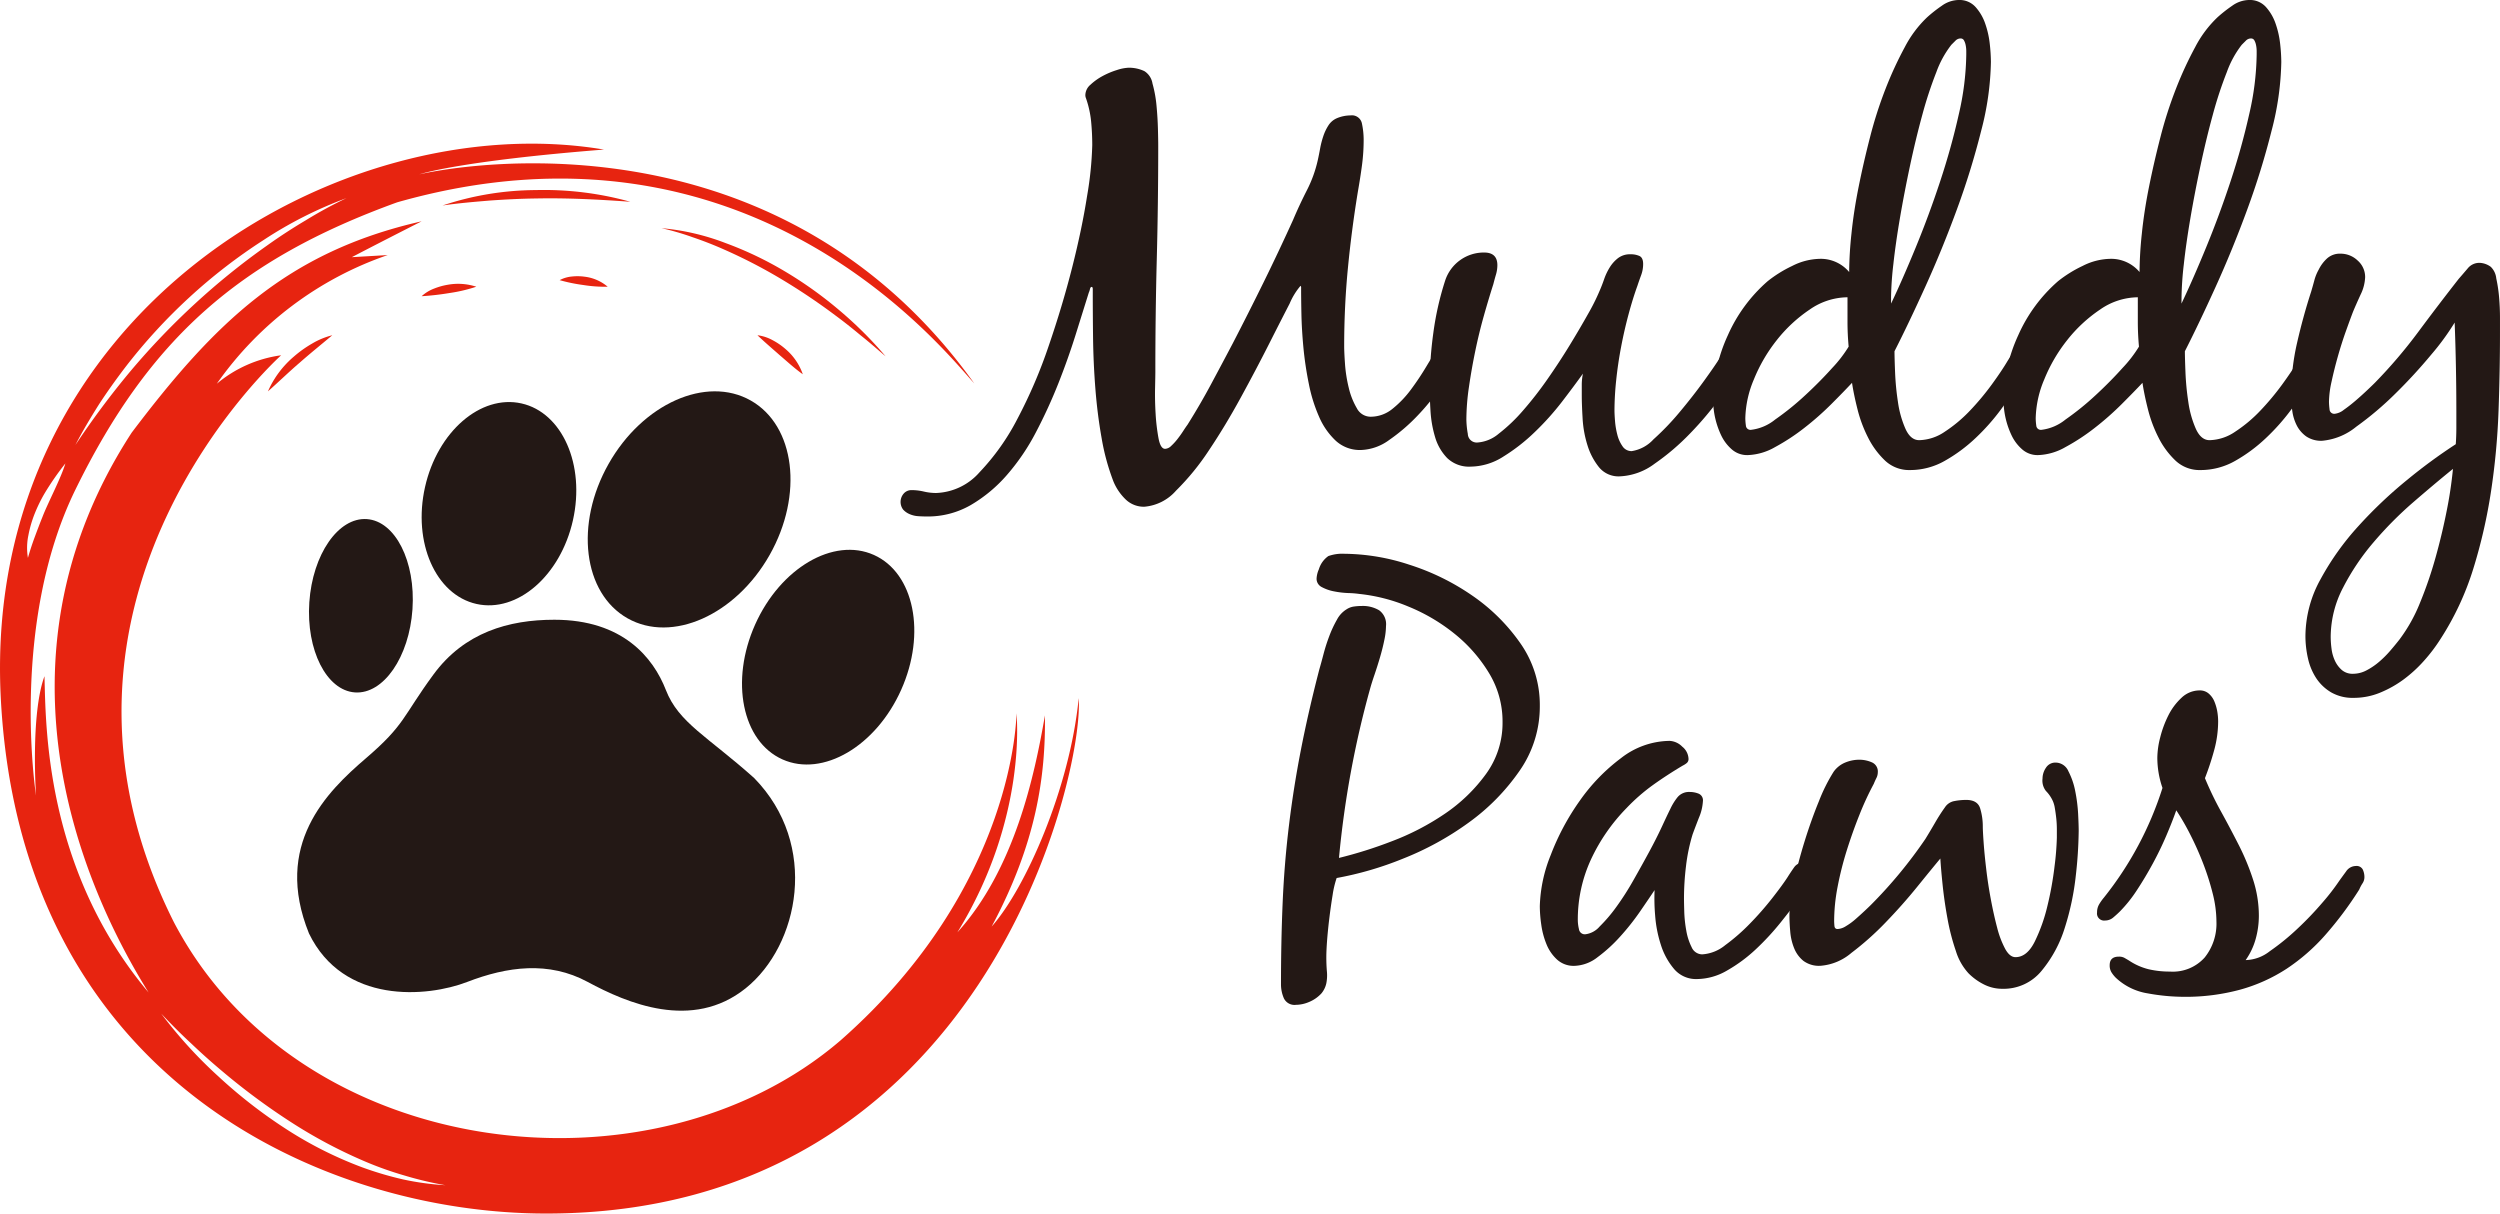 <svg xmlns="http://www.w3.org/2000/svg" viewBox="0 0 296.215 143.788">
  <defs>
    <style>
      .cls-1 {
        fill: #231815;
      }

      .cls-2 {
        fill: #e72410;
      }
    </style>
  </defs>
  <title>AVE-64978_Final_AVE-64978 [Converted]</title>
  <ellipse class="cls-1" cx="203.686" cy="610.479" rx="12.175" ry="8.981" transform="translate(-581.144 124.741) rotate(-77.351)"/>
  <ellipse class="cls-1" cx="226.215" cy="611.156" rx="14.824" ry="10.961" transform="translate(-561.696 -43.512) rotate(-60.517)"/>
  <ellipse class="cls-1" cx="242.69" cy="628.658" rx="13.269" ry="9.477" transform="translate(-574.847 42.971) rotate(-65.923)"/>
  <ellipse class="cls-1" cx="187.326" cy="622.565" rx="10.292" ry="6.125" transform="translate(-591.113 216.278) rotate(-86.096)"/>
  <path class="cls-1" d="M210.25,624.224c-5.417,0-10.667,1.5-14.334,6.5s-3.333,5.917-8,9.917-10.985,10.25-6.742,20.75c4.076,8.417,13.993,7.583,18.743,5.75s9.657-2.5,14.287,0,12.38,5.833,18.713.75,8.75-17,1-24.916c-5.5-4.917-8.951-6.547-10.451-10.415S218.333,624.224,210.25,624.224Z" transform="translate(-144.565 -550.793)"/>
  <path class="cls-2" d="M222.937,577.828a28.076,28.076,0,0,1,7.6,1.766,42.054,42.054,0,0,1,7.066,3.377,47.31,47.31,0,0,1,6.367,4.547,46.388,46.388,0,0,1,5.531,5.5c-.99-.842-1.958-1.7-2.972-2.5-.992-.826-2-1.63-3.038-2.393a74.137,74.137,0,0,0-6.4-4.291,61.636,61.636,0,0,0-6.84-3.524q-1.762-.779-3.595-1.4A30.861,30.861,0,0,0,222.937,577.828Z" transform="translate(-144.565 -550.793)"/>
  <path class="cls-2" d="M197,575.14a35.443,35.443,0,0,1,11.092-1.826A38.139,38.139,0,0,1,219.25,574.7c-3.742-.27-7.436-.465-11.141-.391-1.851.022-3.7.119-5.551.25C200.709,574.712,198.855,574.871,197,575.14Z" transform="translate(-144.565 -550.793)"/>
  <path class="cls-2" d="M234.312,590.515a4.954,4.954,0,0,1,1.768.57,7.9,7.9,0,0,1,1.526,1.039,6.883,6.883,0,0,1,2.081,3.016c-1.02-.731-1.853-1.512-2.737-2.262C236.082,592.109,235.214,591.376,234.312,590.515Z" transform="translate(-144.565 -550.793)"/>
  <path class="cls-2" d="M194.523,585.89a4.616,4.616,0,0,1,1.467-.9,7.934,7.934,0,0,1,1.636-.459,6.9,6.9,0,0,1,3.374.234,18.454,18.454,0,0,1-3.212.753A31.477,31.477,0,0,1,194.523,585.89Z" transform="translate(-144.565 -550.793)"/>
  <path class="cls-2" d="M210.875,583.986a3.807,3.807,0,0,1,1.458-.43,6.088,6.088,0,0,1,1.5.022,5.172,5.172,0,0,1,2.733,1.187,15.978,15.978,0,0,1-2.873-.2A19.81,19.81,0,0,1,210.875,583.986Z" transform="translate(-144.565 -550.793)"/>
  <path class="cls-2" d="M183.937,590.515c-1.331,1.119-2.62,2.153-3.872,3.258-1.268,1.086-2.447,2.238-3.753,3.393a11.4,11.4,0,0,1,3.1-4.146,13.463,13.463,0,0,1,2.121-1.51A8.815,8.815,0,0,1,183.937,590.515Z" transform="translate(-144.565 -550.793)"/>
  <path class="cls-2" d="M272.375,633.515c-1.042,10.667-6.313,22.563-10.313,27.063,5.313-9.938,6.4-17.813,6.313-25.021-1.25,7.25-3.625,18.25-10.375,25.708,8.375-13.625,7-25.958,7-25.958s0,20.416-20.833,38.75c-22.5,19.334-64.167,14.333-79-14-19.333-38.5,12.709-67.167,12.709-67.167a14.966,14.966,0,0,0-7.625,3.375,40.974,40.974,0,0,1,20.25-15.25l-4.25.25s2.375-1.25,8.273-4.25c-15.976,3.625-24.523,12.041-34.356,25.041-19.5,30-2.334,59.334,2,66.334-12.333-14.667-12.166-31.833-12.333-37.475-1.666,4.525-1,14.142-1,14.142s-3.167-20.251,4.667-36.25c8.8-17.974,19.5-27.292,38.125-34.042,41.75-11.875,64.708,17.459,68.375,21.459-24.834-34.667-65.75-24.771-65.75-24.771s4.5-1.563,21.875-2.938c-31.25-5.25-73.375,19.375-71.5,64.327,2,45.7,38.125,61.739,64.649,61.739C261.174,694.581,273.041,642.39,272.375,633.515Zm-116.1-34.783c1.007-1.547,2.085-3.049,3.208-4.518a65.712,65.712,0,0,1,7.5-8.169,64.566,64.566,0,0,1,8.774-6.786,48.129,48.129,0,0,1,9.865-4.994,52.164,52.164,0,0,0-4.835,2.634q-2.362,1.4-4.6,3a84.72,84.72,0,0,0-8.525,6.886,87.036,87.036,0,0,0-7.579,7.917,99.431,99.431,0,0,0-6.583,8.817C154.34,601.874,155.294,600.3,156.276,598.732Zm-8.347,15.488a14.025,14.025,0,0,1,.742-2.553,17.745,17.745,0,0,1,1.156-2.377,33.207,33.207,0,0,1,2.485-3.588c-.5,1.709-2.1,4.729-2.711,6.33-.32.793-.621,1.592-.918,2.391s-.563,1.607-.808,2.467A7.157,7.157,0,0,1,147.929,614.22Zm44.405,76.32a40.4,40.4,0,0,1-4.856-1.437,46.276,46.276,0,0,1-9.042-4.556,58.325,58.325,0,0,1-7.984-6.205,53.323,53.323,0,0,1-6.786-7.453c1.15,1.222,2.327,2.411,3.558,3.544q1.814,1.729,3.734,3.334a78.691,78.691,0,0,0,8.019,5.939,57.972,57.972,0,0,0,8.783,4.681,40.771,40.771,0,0,0,4.7,1.678,41.548,41.548,0,0,0,4.876,1.158A32.331,32.331,0,0,1,192.334,690.54Z" transform="translate(-144.565 -550.793)"/>
  <path class="cls-1" d="M327.011,634.426a13.307,13.307,0,0,1-2.414,7.718,25.25,25.25,0,0,1-6.019,6.12,35.339,35.339,0,0,1-7.819,4.284,39.441,39.441,0,0,1-7.82,2.278,11.368,11.368,0,0,0-.476,2.006q-.205,1.258-.374,2.618t-.273,2.651q-.1,1.293-.1,2.108c0,.59.022,1.144.067,1.666a4.922,4.922,0,0,1-.067,1.428,2.8,2.8,0,0,1-.578,1.19,4.118,4.118,0,0,1-1.462,1.019,4.068,4.068,0,0,1-1.564.34,1.391,1.391,0,0,1-1.428-.781,4.128,4.128,0,0,1-.34-1.666q0-5.1.2-9.725t.748-9.111q.543-4.488,1.428-9.011t2.176-9.485q.2-.68.476-1.734a20.943,20.943,0,0,1,.681-2.142,13.287,13.287,0,0,1,.918-1.973A3.15,3.15,0,0,1,304.095,623a2.127,2.127,0,0,1,.884-.34,6.755,6.755,0,0,1,.952-.068,3.785,3.785,0,0,1,2.04.51,2.03,2.03,0,0,1,.815,1.87,8.387,8.387,0,0,1-.2,1.666q-.2.987-.51,2.04t-.645,2.04q-.341.987-.544,1.734-1.362,4.9-2.278,9.893t-1.394,10.1a50.955,50.955,0,0,0,6.257-1.973,30.019,30.019,0,0,0,6.29-3.264,19.581,19.581,0,0,0,4.861-4.692,10.277,10.277,0,0,0,1.973-6.187,11,11,0,0,0-1.6-5.78,17.737,17.737,0,0,0-4.08-4.658,21.812,21.812,0,0,0-5.474-3.229,20.6,20.6,0,0,0-5.848-1.5,11.392,11.392,0,0,0-1.259-.1,10.587,10.587,0,0,1-1.7-.2,4.962,4.962,0,0,1-1.462-.51,1.1,1.1,0,0,1-.612-1.02,3.12,3.12,0,0,1,.272-1.088,2.93,2.93,0,0,1,1.122-1.564,4.95,4.95,0,0,1,1.938-.272,25.177,25.177,0,0,1,7.649,1.292,28.015,28.015,0,0,1,7.48,3.672,22.346,22.346,0,0,1,5.712,5.678A12.687,12.687,0,0,1,327.011,634.426Z" transform="translate(-144.565 -550.793)"/>
  <path class="cls-1" d="M358.8,655.71q-.579.816-.918,1.36-.954,1.292-2.312,2.991a30.284,30.284,0,0,1-2.958,3.2,17.8,17.8,0,0,1-3.4,2.516,7.2,7.2,0,0,1-3.57,1.02,3.4,3.4,0,0,1-2.72-1.19,8.258,8.258,0,0,1-1.564-2.855,14.669,14.669,0,0,1-.68-3.468,23.669,23.669,0,0,1-.068-3.026q-.68,1.019-1.733,2.55a28.592,28.592,0,0,1-2.347,2.958,17.874,17.874,0,0,1-2.685,2.448,4.667,4.667,0,0,1-2.754,1.019,2.9,2.9,0,0,1-2.04-.748,4.993,4.993,0,0,1-1.258-1.836,9.532,9.532,0,0,1-.612-2.312,16.016,16.016,0,0,1-.17-2.176,17.323,17.323,0,0,1,1.292-6.053,28.773,28.773,0,0,1,3.434-6.426,22.2,22.2,0,0,1,4.9-5.065,9.52,9.52,0,0,1,5.746-2.04,2.248,2.248,0,0,1,1.5.68,1.949,1.949,0,0,1,.748,1.428.624.624,0,0,1-.2.51,2.441,2.441,0,0,1-.477.307q-1.835,1.088-3.5,2.277a22.359,22.359,0,0,0-3.162,2.755,21.887,21.887,0,0,0-4.216,6.086,16.964,16.964,0,0,0-1.563,7.241,4.793,4.793,0,0,0,.136,1.02.7.7,0,0,0,.748.612,2.66,2.66,0,0,0,1.7-.918,17.954,17.954,0,0,0,1.972-2.312,32.472,32.472,0,0,0,2.006-3.128q.986-1.734,1.87-3.366t1.53-3.025q.644-1.393.985-2.074a6.8,6.8,0,0,1,.851-1.395,1.754,1.754,0,0,1,1.462-.645,2.818,2.818,0,0,1,1.054.2.847.847,0,0,1,.51.884,5.8,5.8,0,0,1-.476,1.972q-.476,1.225-.748,1.973a21.3,21.3,0,0,0-.782,3.773,32.032,32.032,0,0,0-.237,3.774q0,.545.033,1.632a14.971,14.971,0,0,0,.238,2.21A6.9,6.9,0,0,0,345,663.02a1.371,1.371,0,0,0,1.258.851,4.775,4.775,0,0,0,2.72-1.088,22.978,22.978,0,0,0,2.924-2.551,36.537,36.537,0,0,0,2.652-3.025q1.225-1.564,1.836-2.517.34-.543.748-1.122a1.334,1.334,0,0,1,1.156-.577q1.087,0,1.088,1.292A2.6,2.6,0,0,1,358.8,655.71Z" transform="translate(-144.565 -550.793)"/>
  <path class="cls-1" d="M390.521,654.52a31.317,31.317,0,0,1-1.292,6.154,14.875,14.875,0,0,1-2.754,5.134,5.8,5.8,0,0,1-4.658,2.143,4.786,4.786,0,0,1-2.176-.511,7.02,7.02,0,0,1-1.836-1.325,6.909,6.909,0,0,1-1.5-2.652,25.893,25.893,0,0,1-.986-3.808q-.374-2.04-.577-3.978t-.272-3.162q-1.02,1.225-2.754,3.366t-3.74,4.216a34.23,34.23,0,0,1-4.046,3.6,6.374,6.374,0,0,1-3.672,1.529,3.105,3.105,0,0,1-2.006-.578,3.67,3.67,0,0,1-1.088-1.462,6.6,6.6,0,0,1-.477-1.972q-.1-1.087-.1-2.04a19.189,19.189,0,0,1,.51-3.808q.51-2.38,1.292-4.9t1.7-4.76a20.258,20.258,0,0,1,1.734-3.468,3.158,3.158,0,0,1,1.359-1.088,4.379,4.379,0,0,1,1.7-.341,3.678,3.678,0,0,1,1.462.307,1.171,1.171,0,0,1,.714,1.189,1.522,1.522,0,0,1-.17.681c-.113.227-.216.453-.306.68a35.035,35.035,0,0,0-1.7,3.672q-.816,2.04-1.5,4.216a38.637,38.637,0,0,0-1.088,4.318,21.627,21.627,0,0,0-.408,4.046c0,.136.011.329.034.578s.147.374.374.374a2.039,2.039,0,0,0,.986-.34,7.566,7.566,0,0,0,1.122-.816q.543-.475,1.054-.952t.782-.748a54.455,54.455,0,0,0,6.46-7.819q.543-.883,1.155-1.939a21.16,21.16,0,0,1,1.156-1.8,1.683,1.683,0,0,1,1.122-.748,7.511,7.511,0,0,1,1.395-.136q1.359,0,1.665,1.019a7.3,7.3,0,0,1,.307,2.108q0,.545.1,1.937t.307,3.128q.2,1.734.544,3.57t.748,3.366a11.2,11.2,0,0,0,.951,2.516q.543.987,1.225.986,1.359,0,2.278-1.836a20.014,20.014,0,0,0,1.5-4.216,39.3,39.3,0,0,0,.851-4.727,33.5,33.5,0,0,0,.271-3.366v-1.02a12.412,12.412,0,0,0-.067-1.258q-.069-.646-.17-1.225a3.375,3.375,0,0,0-.238-.85,4.146,4.146,0,0,0-.816-1.19,1.976,1.976,0,0,1-.407-1.462,2.3,2.3,0,0,1,.407-1.292,1.311,1.311,0,0,1,1.156-.611,1.657,1.657,0,0,1,1.5,1.019,8.659,8.659,0,0,1,.816,2.38,18.69,18.69,0,0,1,.34,2.687q.066,1.326.067,2.006A50.9,50.9,0,0,1,390.521,654.52Z" transform="translate(-144.565 -550.793)"/>
  <path class="cls-1" d="M405.82,642.995a38.919,38.919,0,0,0,1.9,3.943q1.087,1.973,2.107,3.978a28.029,28.029,0,0,1,1.7,4.114,13.876,13.876,0,0,1,.681,4.283,10.267,10.267,0,0,1-.374,2.721,8.025,8.025,0,0,1-1.191,2.516A4.794,4.794,0,0,0,413.5,663.5a27.892,27.892,0,0,0,3.264-2.652,38.518,38.518,0,0,0,2.992-3.128,25.841,25.841,0,0,0,1.972-2.55q.34-.475.816-1.122a1.4,1.4,0,0,1,1.155-.646.823.823,0,0,1,.816.408,2.109,2.109,0,0,1,.2.952,1.336,1.336,0,0,1-.238.714,4.393,4.393,0,0,0-.374.714,42.436,42.436,0,0,1-4.012,5.372,23.084,23.084,0,0,1-4.59,4.013A19.632,19.632,0,0,1,410,668.052a24.741,24.741,0,0,1-6.7.85,24.219,24.219,0,0,1-4.25-.407,7.152,7.152,0,0,1-3.774-1.836,3.565,3.565,0,0,1-.544-.681,1.562,1.562,0,0,1-.2-.815q0-1.021,1.088-1.021a1.3,1.3,0,0,1,.647.137c.158.091.351.2.578.34a7.351,7.351,0,0,0,2.312,1.019,11.005,11.005,0,0,0,2.517.273,5.06,5.06,0,0,0,4.113-1.666,6.4,6.4,0,0,0,1.395-4.25,13.752,13.752,0,0,0-.442-3.332,30.506,30.506,0,0,0-1.122-3.536,36.379,36.379,0,0,0-1.529-3.434,29.24,29.24,0,0,0-1.666-2.89q-.478,1.361-1.19,3.026t-1.6,3.3q-.885,1.632-1.87,3.128a16.023,16.023,0,0,1-2.006,2.516q-.341.341-.782.714a1.486,1.486,0,0,1-.986.374.841.841,0,0,1-.952-.951,1.86,1.86,0,0,1,.238-.952,6.08,6.08,0,0,1,.578-.817,40.3,40.3,0,0,0,6.936-12.988,10.961,10.961,0,0,1-.611-3.6,9.951,9.951,0,0,1,.34-2.38,12.557,12.557,0,0,1,.952-2.584,7.287,7.287,0,0,1,1.563-2.108,3.11,3.11,0,0,1,2.176-.884,1.584,1.584,0,0,1,1.055.374,2.462,2.462,0,0,1,.68.952,5.489,5.489,0,0,1,.34,1.189,7.014,7.014,0,0,1,.1,1.156,12.97,12.97,0,0,1-.477,3.434A33.123,33.123,0,0,1,405.82,642.995Z" transform="translate(-144.565 -550.793)"/>
  <path class="cls-1" d="M298.66,584.658a8.1,8.1,0,0,0-1.292,2.107q-1.02,1.973-2.481,4.862t-3.3,6.256q-1.837,3.366-3.774,6.256a29.45,29.45,0,0,1-3.91,4.794,5.613,5.613,0,0,1-3.74,1.9,3.089,3.089,0,0,1-2.277-.918,6.3,6.3,0,0,1-1.394-2.074,26.72,26.72,0,0,1-1.394-5.1q-.51-2.856-.748-5.916t-.273-6.018q-.035-2.959-.034-5.406v-.34c0-.181-.045-.273-.136-.273s-.159.092-.2.273a2.072,2.072,0,0,1-.136.407l-1.563,5q-.885,2.823-2.04,5.746a60.4,60.4,0,0,1-2.652,5.78,25.781,25.781,0,0,1-3.435,5.066,17.145,17.145,0,0,1-4.283,3.569,10.191,10.191,0,0,1-5.2,1.36q-.475,0-1.02-.034a3.057,3.057,0,0,1-1.02-.238,2.2,2.2,0,0,1-.782-.544,1.505,1.505,0,0,1,.068-1.9,1.2,1.2,0,0,1,.918-.408,6.29,6.29,0,0,1,1.462.17,6.346,6.346,0,0,0,1.462.17,7.174,7.174,0,0,0,5.134-2.448,27.312,27.312,0,0,0,4.488-6.324,58.572,58.572,0,0,0,3.706-8.636q1.632-4.759,2.788-9.315t1.768-8.467a41.9,41.9,0,0,0,.612-6.018q0-1.428-.136-2.822a11.89,11.89,0,0,0-.612-2.754.935.935,0,0,1-.068-.408,1.657,1.657,0,0,1,.612-1.189,6.812,6.812,0,0,1,1.428-1.02,9.363,9.363,0,0,1,1.7-.714,5.054,5.054,0,0,1,1.36-.272,4.2,4.2,0,0,1,1.9.408,2.122,2.122,0,0,1,.952,1.462,14.664,14.664,0,0,1,.477,2.617q.135,1.428.17,2.788t.034,1.973q0,6.8-.171,13.4t-.17,13.4c0,.271-.012.907-.033,1.9s0,2.029.067,3.095a23.5,23.5,0,0,0,.34,2.855c.158.84.419,1.258.782,1.258a1.089,1.089,0,0,0,.714-.34,6.648,6.648,0,0,0,.748-.816q.374-.476.681-.952t.51-.748q1.494-2.38,2.788-4.794t2.584-4.862q1.9-3.672,3.672-7.276t3.468-7.344q.747-1.767,1.632-3.5a15,15,0,0,0,1.292-3.57c.091-.407.181-.86.273-1.359a10.441,10.441,0,0,1,.374-1.462,5.652,5.652,0,0,1,.611-1.292,2.242,2.242,0,0,1,.986-.851,4.233,4.233,0,0,1,1.632-.34,1.207,1.207,0,0,1,1.36.986,9.26,9.26,0,0,1,.2,1.87,22.634,22.634,0,0,1-.2,3.06q-.2,1.5-.476,3.061-.749,4.556-1.19,9.111t-.442,9.248q0,.75.1,2.143a16.894,16.894,0,0,0,.441,2.788,8.631,8.631,0,0,0,.952,2.413,1.844,1.844,0,0,0,1.632,1.021,4.091,4.091,0,0,0,2.618-.952,12.228,12.228,0,0,0,2.176-2.278,32.41,32.41,0,0,0,1.836-2.754q.85-1.427,1.53-2.38a5.125,5.125,0,0,1,.647-.782,1.25,1.25,0,0,1,.918-.374,1.237,1.237,0,0,1,.714.272.818.818,0,0,1,.374.68,2.3,2.3,0,0,1-.17.885c-.114.272-.238.544-.374.815a22.836,22.836,0,0,1-1.87,3.23,26.393,26.393,0,0,1-2.856,3.536,21.381,21.381,0,0,1-3.332,2.855,5.96,5.96,0,0,1-3.365,1.19,4.214,4.214,0,0,1-2.958-1.088,8.467,8.467,0,0,1-1.973-2.822,18.359,18.359,0,0,1-1.224-3.91,41.22,41.22,0,0,1-.646-4.318q-.2-2.142-.237-4.012t-.034-3.094A.28.28,0,0,0,298.66,584.658Z" transform="translate(-144.565 -550.793)"/>
  <path class="cls-1" d="M314.4,590.2a35.184,35.184,0,0,1,1.394-6.154,4.818,4.818,0,0,1,4.624-3.332q1.563,0,1.565,1.5a4,4,0,0,1-.17,1.122q-.171.579-.307,1.122-.545,1.7-1.122,3.74t-1.019,4.182q-.444,2.142-.748,4.25a27.148,27.148,0,0,0-.307,3.876,10.591,10.591,0,0,0,.171,1.7,1.055,1.055,0,0,0,1.121,1.02,4.368,4.368,0,0,0,2.551-1.054,19.616,19.616,0,0,0,2.855-2.72,42.951,42.951,0,0,0,2.891-3.706q1.427-2.041,2.651-4.046t2.176-3.706a24.75,24.75,0,0,0,1.36-2.72q.271-.612.544-1.394a6.955,6.955,0,0,1,.68-1.428,4.138,4.138,0,0,1,.986-1.088,2.333,2.333,0,0,1,1.462-.442,2.509,2.509,0,0,1,1.055.2c.294.136.441.454.441.952a3.8,3.8,0,0,1-.238,1.326q-.239.646-.441,1.258-.545,1.5-1.055,3.4t-.884,3.876q-.374,1.973-.578,3.944a34.779,34.779,0,0,0-.2,3.536c0,.317.022.748.067,1.292a9.3,9.3,0,0,0,.272,1.6,4.141,4.141,0,0,0,.611,1.36,1.269,1.269,0,0,0,1.088.578,4.411,4.411,0,0,0,2.584-1.395,30.921,30.921,0,0,0,3.129-3.264q1.563-1.869,2.89-3.706t1.87-2.72q.34-.475.918-1.258a1.568,1.568,0,0,1,1.189-.782q.612,0,.782.374a2.233,2.233,0,0,1,.17.918,1.737,1.737,0,0,1-.17.714c-.113.25-.216.487-.306.714a30.2,30.2,0,0,1-2.448,3.91,38.592,38.592,0,0,1-3.672,4.386,27.814,27.814,0,0,1-4.216,3.6,7.4,7.4,0,0,1-4.148,1.5,2.982,2.982,0,0,1-2.448-1.088,7.806,7.806,0,0,1-1.359-2.584,12.973,12.973,0,0,1-.578-3.162q-.1-1.666-.1-2.754v-1.292a6.509,6.509,0,0,1,.137-1.292q-1.021,1.427-2.482,3.332A32.331,32.331,0,0,1,326.4,602a21.8,21.8,0,0,1-3.706,2.89,7.31,7.31,0,0,1-3.842,1.19,3.739,3.739,0,0,1-2.822-1.021,5.983,5.983,0,0,1-1.428-2.481,13.612,13.612,0,0,1-.545-3.128q-.1-1.665-.1-2.958A46.185,46.185,0,0,1,314.4,590.2Z" transform="translate(-144.565 -550.793)"/>
  <path class="cls-1" d="M361.56,598.665a34.568,34.568,0,0,1-3.2,2.822,24.611,24.611,0,0,1-3.469,2.277,6.952,6.952,0,0,1-3.264.952,2.749,2.749,0,0,1-1.87-.68,5.11,5.11,0,0,1-1.258-1.666,9.911,9.911,0,0,1-.952-4.046,18.762,18.762,0,0,1,1.734-7.786,18.317,18.317,0,0,1,4.726-6.426,14.8,14.8,0,0,1,2.891-1.8,7.5,7.5,0,0,1,3.3-.851,4.393,4.393,0,0,1,3.468,1.564,45.274,45.274,0,0,1,.272-4.557q.27-2.651.85-5.542t1.36-5.916a49.3,49.3,0,0,1,1.836-5.712,43.466,43.466,0,0,1,2.277-4.93,13.329,13.329,0,0,1,2.652-3.536,16.63,16.63,0,0,1,1.734-1.36,3.5,3.5,0,0,1,2.006-.68,2.549,2.549,0,0,1,1.972.816,5.687,5.687,0,0,1,1.156,1.972,10.784,10.784,0,0,1,.544,2.414,20.648,20.648,0,0,1,.136,2.142,34.167,34.167,0,0,1-1.156,8.16,91.812,91.812,0,0,1-2.89,9.351q-1.734,4.727-3.74,9.145t-3.638,7.616q0,.749.068,2.481a31.681,31.681,0,0,0,.34,3.536,12.051,12.051,0,0,0,.884,3.162q.612,1.361,1.632,1.36a5.6,5.6,0,0,0,3.06-1.02,16.676,16.676,0,0,0,2.958-2.481,30.912,30.912,0,0,0,2.584-3.094q1.188-1.633,1.869-2.788.34-.543.885-1.36a1.511,1.511,0,0,1,1.224-.816.738.738,0,0,1,.782.477,2.841,2.841,0,0,1,.17.952,2.917,2.917,0,0,1-.442,1.5q-.442.749-.85,1.359-1.088,1.632-2.482,3.536a25.326,25.326,0,0,1-3.094,3.5,18.584,18.584,0,0,1-3.638,2.687,8.286,8.286,0,0,1-4.114,1.088,4.143,4.143,0,0,1-2.958-1.122,9.839,9.839,0,0,1-2.006-2.72,15.77,15.77,0,0,1-1.258-3.366q-.444-1.768-.647-3.128Q363.056,597.169,361.56,598.665Zm-2.584-11.186a17.118,17.118,0,0,0-3.876,3.6,18.829,18.829,0,0,0-2.72,4.658,12.417,12.417,0,0,0-1.019,4.624,6.5,6.5,0,0,0,.067.85.543.543,0,0,0,.612.511A5.567,5.567,0,0,0,354.9,600.5a32.5,32.5,0,0,0,3.536-2.855q1.768-1.633,3.231-3.265a15,15,0,0,0,1.937-2.516q-.136-1.5-.136-2.924v-2.924A7.949,7.949,0,0,0,358.976,587.48Zm9.656-.715q1.359-2.855,2.924-6.663t2.891-7.82q1.326-4.012,2.21-7.956a32.78,32.78,0,0,0,.884-7.072v-.408a3.5,3.5,0,0,0-.068-.68,1.911,1.911,0,0,0-.2-.578.442.442,0,0,0-.407-.238.847.847,0,0,0-.612.272l-.477.476A11.726,11.726,0,0,0,374,559.328a47.216,47.216,0,0,0-1.666,5.066q-.782,2.855-1.462,6.052t-1.191,6.187q-.51,2.994-.781,5.475a38.33,38.33,0,0,0-.272,3.977Z" transform="translate(-144.565 -550.793)"/>
  <path class="cls-1" d="M395.967,598.665a34.568,34.568,0,0,1-3.2,2.822,24.611,24.611,0,0,1-3.469,2.277,6.952,6.952,0,0,1-3.264.952,2.749,2.749,0,0,1-1.87-.68,5.111,5.111,0,0,1-1.258-1.666,9.915,9.915,0,0,1-.952-4.046,18.761,18.761,0,0,1,1.734-7.786,18.316,18.316,0,0,1,4.725-6.426,14.8,14.8,0,0,1,2.891-1.8,7.5,7.5,0,0,1,3.3-.851,4.393,4.393,0,0,1,3.468,1.564,45.251,45.251,0,0,1,.272-4.557q.269-2.651.85-5.542t1.36-5.916a49.3,49.3,0,0,1,1.836-5.712,43.466,43.466,0,0,1,2.277-4.93,13.329,13.329,0,0,1,2.652-3.536,16.631,16.631,0,0,1,1.734-1.36,3.5,3.5,0,0,1,2.006-.68,2.55,2.55,0,0,1,1.972.816,5.688,5.688,0,0,1,1.156,1.972,10.784,10.784,0,0,1,.544,2.414,20.676,20.676,0,0,1,.136,2.142,34.162,34.162,0,0,1-1.156,8.16,91.784,91.784,0,0,1-2.89,9.351q-1.734,4.727-3.74,9.145t-3.638,7.616q0,.749.068,2.481a31.682,31.682,0,0,0,.34,3.536,12.048,12.048,0,0,0,.884,3.162q.612,1.361,1.632,1.36a5.6,5.6,0,0,0,3.06-1.02,16.672,16.672,0,0,0,2.958-2.481,30.912,30.912,0,0,0,2.584-3.094q1.188-1.633,1.869-2.788.34-.543.885-1.36a1.511,1.511,0,0,1,1.224-.816.738.738,0,0,1,.782.477,2.841,2.841,0,0,1,.17.952,2.916,2.916,0,0,1-.442,1.5q-.442.749-.85,1.359-1.088,1.632-2.482,3.536a25.325,25.325,0,0,1-3.094,3.5A18.584,18.584,0,0,1,409.4,605.4a8.286,8.286,0,0,1-4.114,1.088,4.143,4.143,0,0,1-2.958-1.122,9.841,9.841,0,0,1-2.006-2.72,15.775,15.775,0,0,1-1.258-3.366q-.444-1.768-.646-3.128Q397.463,597.169,395.967,598.665Zm-2.584-11.186a17.118,17.118,0,0,0-3.876,3.6,18.829,18.829,0,0,0-2.72,4.658,12.417,12.417,0,0,0-1.019,4.624,6.5,6.5,0,0,0,.067.85.543.543,0,0,0,.612.511A5.567,5.567,0,0,0,389.3,600.5a32.505,32.505,0,0,0,3.536-2.855q1.768-1.633,3.23-3.265a15,15,0,0,0,1.937-2.516q-.136-1.5-.136-2.924v-2.924A7.949,7.949,0,0,0,393.383,587.48Zm9.656-.715q1.359-2.855,2.924-6.663t2.891-7.82q1.326-4.012,2.21-7.956a32.774,32.774,0,0,0,.884-7.072v-.408a3.505,3.505,0,0,0-.068-.68,1.911,1.911,0,0,0-.2-.578.442.442,0,0,0-.407-.238.847.847,0,0,0-.612.272l-.477.476a11.727,11.727,0,0,0-1.768,3.231,47.216,47.216,0,0,0-1.666,5.066q-.782,2.855-1.462,6.052t-1.19,6.187q-.51,2.994-.781,5.475a38.325,38.325,0,0,0-.272,3.977Z" transform="translate(-144.565 -550.793)"/>
  <path class="cls-1" d="M420.787,632.835a5.412,5.412,0,0,1-1.768-1.666,7.025,7.025,0,0,1-.986-2.346,11.907,11.907,0,0,1-.306-2.687,14.017,14.017,0,0,1,1.8-6.731,31.9,31.9,0,0,1,4.488-6.29,52.6,52.6,0,0,1,5.78-5.475,63.947,63.947,0,0,1,5.745-4.216q.067-.951.068-1.9v-1.973q0-5.235-.2-10.54a29.264,29.264,0,0,1-2.754,3.774,61.568,61.568,0,0,1-4.25,4.624,38.024,38.024,0,0,1-4.658,3.944,7.411,7.411,0,0,1-4.046,1.666,3.149,3.149,0,0,1-1.87-.511,3.634,3.634,0,0,1-1.122-1.292,5.389,5.389,0,0,1-.544-1.768,13.682,13.682,0,0,1-.136-1.87,27.772,27.772,0,0,1,.714-6.189q.715-3.126,1.666-6.052.2-.678.374-1.326a5.41,5.41,0,0,1,.51-1.258,4.475,4.475,0,0,1,1.02-1.359,2.267,2.267,0,0,1,1.564-.545,2.918,2.918,0,0,1,2.04.816,2.59,2.59,0,0,1,.885,1.972,5.129,5.129,0,0,1-.544,2.074q-.546,1.191-.885,2.006-.341.885-.85,2.312t-.952,2.992q-.442,1.564-.748,2.991a11.752,11.752,0,0,0-.306,2.381,7.5,7.5,0,0,0,.067.884.553.553,0,0,0,.612.544,2.116,2.116,0,0,0,1.088-.476q.68-.475,1.394-1.088t1.359-1.224q.646-.612.918-.884a58.648,58.648,0,0,0,5.135-6.019q2.345-3.161,4.794-6.29.475-.543,1.054-1.224a1.768,1.768,0,0,1,1.394-.68,2.369,2.369,0,0,1,1.36.476,2.215,2.215,0,0,1,.646,1.36,17.672,17.672,0,0,1,.341,2.311q.1,1.225.1,2.38v1.7q0,4.488-.17,9.282a83.561,83.561,0,0,1-.884,9.519,62.621,62.621,0,0,1-2.108,9.214,33.6,33.6,0,0,1-3.91,8.364,19.5,19.5,0,0,1-1.938,2.55,15.812,15.812,0,0,1-2.414,2.21,12.954,12.954,0,0,1-2.788,1.565,8.183,8.183,0,0,1-3.128.612A5.108,5.108,0,0,1,420.787,632.835Zm9.725-22.542a43.865,43.865,0,0,0-4.692,4.727,27.833,27.833,0,0,0-3.638,5.405,12.684,12.684,0,0,0-1.462,5.849,10.828,10.828,0,0,0,.1,1.394,4.76,4.76,0,0,0,.408,1.428,3.279,3.279,0,0,0,.815,1.088,1.953,1.953,0,0,0,1.326.442,3.418,3.418,0,0,0,1.6-.408,7.951,7.951,0,0,0,1.5-1.019,12.221,12.221,0,0,0,1.325-1.326q.612-.713,1.089-1.326a18.94,18.94,0,0,0,2.413-4.317,47.849,47.849,0,0,0,1.837-5.339q.781-2.789,1.325-5.542a48.865,48.865,0,0,0,.748-5Q433.026,608.117,430.512,610.293Z" transform="translate(-144.565 -550.793)"/>
</svg>
